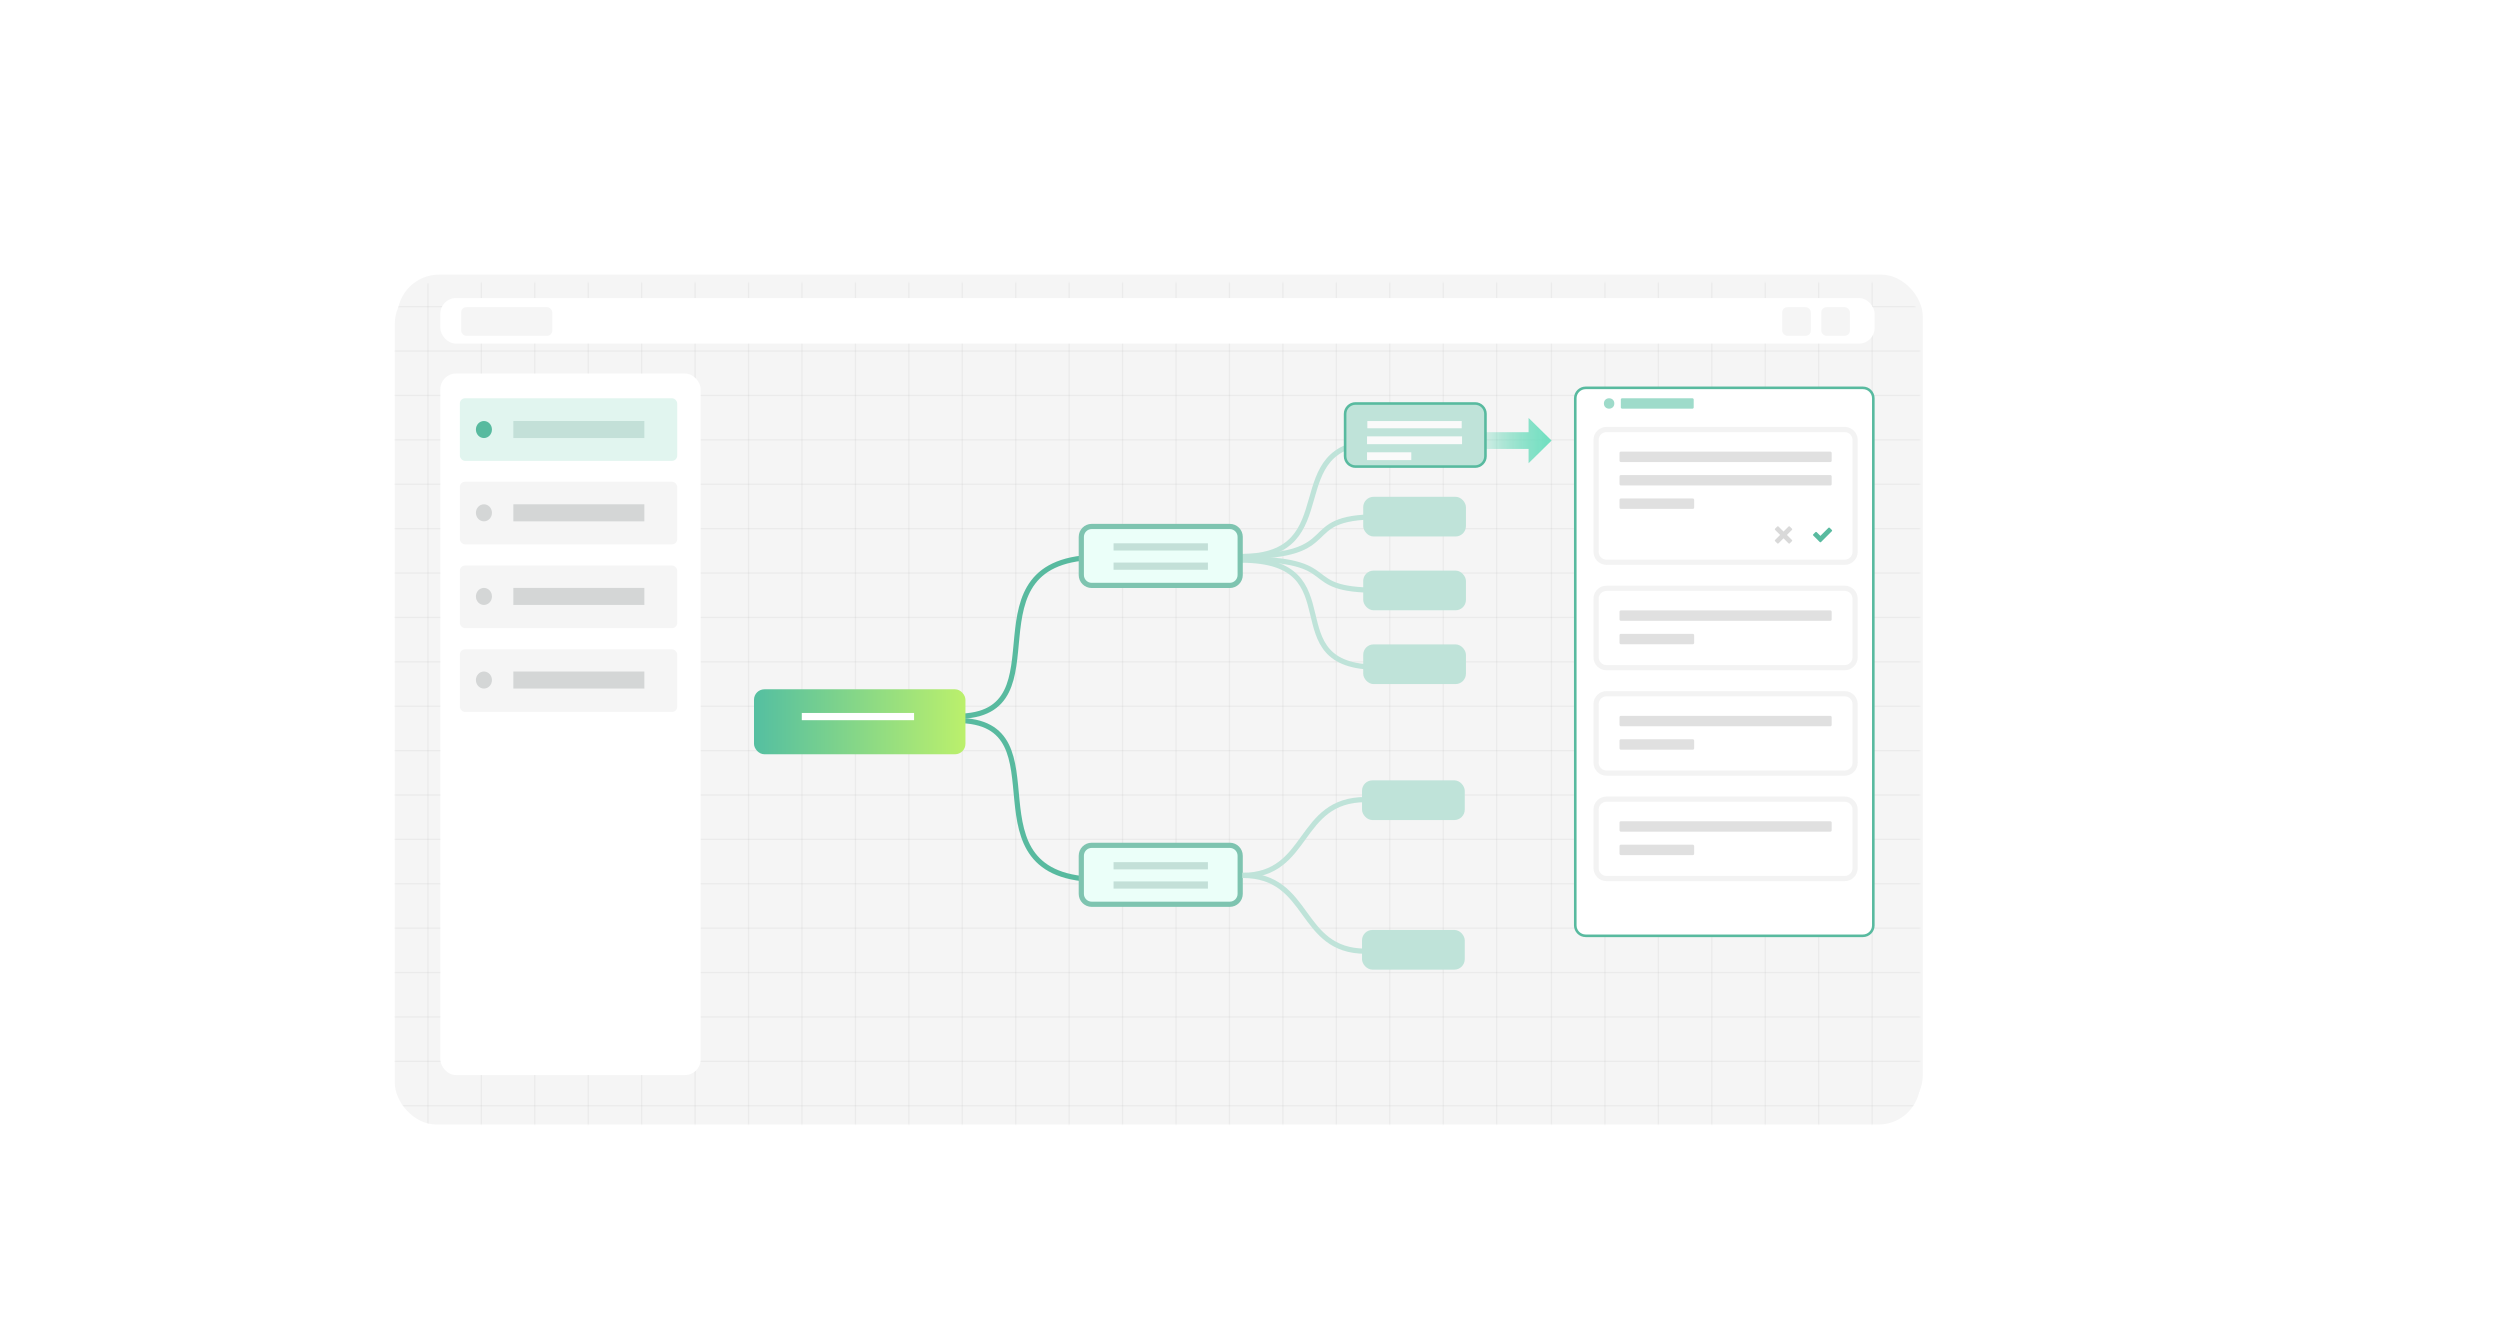 <svg xmlns="http://www.w3.org/2000/svg" xmlns:xlink="http://www.w3.org/1999/xlink" width="1920.815" height="1015" viewBox="0 0 1920.815 1015" fill="none">
  <g filter="url(#filter_40_90)">
  <rect  x="291.322" y="197" width="1200" height="683" rx="32"    fill="#FFFFFF" >
  </rect>
  </g>
  <rect  x="305.322" y="211" width="1172" height="647" rx="32"    fill="#F5F5F5" >
  </rect>
  <rect  x="303.322" y="217" width="1172" height="647" rx="32"    fill="#F5F5F5" >
  </rect>
  <g  mask="url(#mask-40_197)">
  <g opacity="0.04">
  <path    stroke="rgba(0, 0, 0, 1)" stroke-width="1"    d="M0.322 65.107L1920.32 65.107">
  </path>
  <path    stroke="rgba(0, 0, 0, 1)" stroke-width="1"    d="M0.322 474.393L1920.32 474.393">
  </path>
  <path    stroke="rgba(0, 0, 0, 1)" stroke-width="1"    d="M0.322 269.75L1920.32 269.75">
  </path>
  <path    stroke="rgba(0, 0, 0, 1)" stroke-width="1"    d="M0.322 679.036L1920.32 679.036">
  </path>
  <path    stroke="rgba(0, 0, 0, 1)" stroke-width="1"    d="M0.322 849.572L1920.32 849.572">
  </path>
  <path    stroke="rgba(0, 0, 0, 1)" stroke-width="1"    d="M0.322 99.215L1920.32 99.215">
  </path>
  <path    stroke="rgba(0, 0, 0, 1)" stroke-width="1"    d="M0.322 508.5L1920.32 508.5">
  </path>
  <path    stroke="rgba(0, 0, 0, 1)" stroke-width="1"    d="M0.322 303.857L1920.32 303.857">
  </path>
  <path    stroke="rgba(0, 0, 0, 1)" stroke-width="1"    d="M0.322 713.143L1920.32 713.143">
  </path>
  <path    stroke="rgba(0, 0, 0, 1)" stroke-width="1"    d="M0.322 883.679L1920.32 883.679">
  </path>
  <path    stroke="rgba(0, 0, 0, 1)" stroke-width="1"    d="M0.322 133.321L1920.32 133.321">
  </path>
  <path    stroke="rgba(0, 0, 0, 1)" stroke-width="1"    d="M0.322 542.607L1920.32 542.607">
  </path>
  <path    stroke="rgba(0, 0, 0, 1)" stroke-width="1"    d="M0.322 337.965L1920.32 337.965">
  </path>
  <path    stroke="rgba(0, 0, 0, 1)" stroke-width="1"    d="M0.322 747.25L1920.32 747.25">
  </path>
  <path    stroke="rgba(0, 0, 0, 1)" stroke-width="1"    d="M0.322 917.786L1920.32 917.786">
  </path>
  <path    stroke="rgba(0, 0, 0, 1)" stroke-width="1"    d="M0.322 167.429L1920.32 167.429">
  </path>
  <path    stroke="rgba(0, 0, 0, 1)" stroke-width="1"    d="M0.322 576.715L1920.32 576.715">
  </path>
  <path    stroke="rgba(0, 0, 0, 1)" stroke-width="1"    d="M0.322 372.071L1920.32 372.071">
  </path>
  <path    stroke="rgba(0, 0, 0, 1)" stroke-width="1"    d="M0.322 781.357L1920.32 781.357">
  </path>
  <path    stroke="rgba(0, 0, 0, 1)" stroke-width="1"    d="M0.322 951.893L1920.32 951.893">
  </path>
  <path    stroke="rgba(0, 0, 0, 1)" stroke-width="1"    d="M0.322 201.535L1920.32 201.535">
  </path>
  <path    stroke="rgba(0, 0, 0, 1)" stroke-width="1"    d="M0.322 610.821L1920.32 610.821">
  </path>
  <path    stroke="rgba(0, 0, 0, 1)" stroke-width="1"    d="M0.322 406.179L1920.32 406.179">
  </path>
  <path    stroke="rgba(0, 0, 0, 1)" stroke-width="1"    d="M0.322 815.465L1920.32 815.465">
  </path>
  <path    stroke="rgba(0, 0, 0, 1)" stroke-width="1"    d="M0.322 986L1920.32 986">
  </path>
  <path    stroke="rgba(0, 0, 0, 1)" stroke-width="1"    d="M0.322 31L1920.32 31">
  </path>
  <path    stroke="rgba(0, 0, 0, 1)" stroke-width="1"    d="M0.322 440.286L1920.32 440.286">
  </path>
  <path    stroke="rgba(0, 0, 0, 1)" stroke-width="1"    d="M0.322 235.643L1920.32 235.643">
  </path>
  <path    stroke="rgba(0, 0, 0, 1)" stroke-width="1"    d="M0.322 644.929L1920.32 644.929">
  </path>
  </g>
  <g opacity="0.04">
  <path    stroke="rgba(0, 0, 0, 1)" stroke-width="1"    d="M1108.86 0L1108.86 1015">
  </path>
  <path    stroke="rgba(0, 0, 0, 1)" stroke-width="1"    d="M1479.44 0L1479.44 1015">
  </path>
  <path    stroke="rgba(0, 0, 0, 1)" stroke-width="1"    d="M1842.98 0L1842.98 1015">
  </path>
  <path    stroke="rgba(0, 0, 0, 1)" stroke-width="1"    d="M616.176 0L616.176 1015">
  </path>
  <path    stroke="rgba(0, 0, 0, 1)" stroke-width="1"    d="M862.517 0L862.517 1015">
  </path>
  <path    stroke="rgba(0, 0, 0, 1)" stroke-width="1"    d="M1233.1 0L1233.1 1015">
  </path>
  <path    stroke="rgba(0, 0, 0, 1)" stroke-width="1"    d="M1596.64 0L1596.64 1015">
  </path>
  <path    stroke="rgba(0, 0, 0, 1)" stroke-width="1"    d="M369.834 0L369.834 1015">
  </path>
  <path    stroke="rgba(0, 0, 0, 1)" stroke-width="1"    d="M164.549 0L164.549 1015">
  </path>
  <path    stroke="rgba(0, 0, 0, 1)" stroke-width="1"    d="M1067.8 0L1067.8 1015">
  </path>
  <path    stroke="rgba(0, 0, 0, 1)" stroke-width="1"    d="M1438.39 0L1438.39 1015">
  </path>
  <path    stroke="rgba(0, 0, 0, 1)" stroke-width="1"    d="M1801.92 0L1801.92 1015">
  </path>
  <path    stroke="rgba(0, 0, 0, 1)" stroke-width="1"    d="M575.118 0L575.118 1015">
  </path>
  <path    stroke="rgba(0, 0, 0, 1)" stroke-width="1"    d="M821.459 0L821.459 1015">
  </path>
  <path    stroke="rgba(0, 0, 0, 1)" stroke-width="1"    d="M1192.05 0L1192.05 1015">
  </path>
  <path    stroke="rgba(0, 0, 0, 1)" stroke-width="1"    d="M1555.58 0L1555.58 1015">
  </path>
  <path    stroke="rgba(0, 0, 0, 1)" stroke-width="1"    d="M328.777 0L328.777 1015">
  </path>
  <path    stroke="rgba(0, 0, 0, 1)" stroke-width="1"    d="M123.492 0L123.492 1015">
  </path>
  <path    stroke="rgba(0, 0, 0, 1)" stroke-width="1"    d="M1026.75 0L1026.75 1015">
  </path>
  <path    stroke="rgba(0, 0, 0, 1)" stroke-width="1"    d="M1397.33 0L1397.33 1015">
  </path>
  <path    stroke="rgba(0, 0, 0, 1)" stroke-width="1"    d="M1760.87 0L1760.87 1015">
  </path>
  <path    stroke="rgba(0, 0, 0, 1)" stroke-width="1"    d="M534.062 0L534.062 1015">
  </path>
  <path    stroke="rgba(0, 0, 0, 1)" stroke-width="1"    d="M780.402 0L780.402 1015">
  </path>
  <path    stroke="rgba(0, 0, 0, 1)" stroke-width="1"    d="M287.721 0L287.721 1015">
  </path>
  <path    stroke="rgba(0, 0, 0, 1)" stroke-width="1"    d="M82.436 0L82.436 1015">
  </path>
  <path    stroke="rgba(0, 0, 0, 1)" stroke-width="1"    d="M985.687 0L985.687 1015">
  </path>
  <path    stroke="rgba(0, 0, 0, 1)" stroke-width="1"    d="M1356.27 0L1356.27 1015">
  </path>
  <path    stroke="rgba(0, 0, 0, 1)" stroke-width="1"    d="M1719.81 0L1719.81 1015">
  </path>
  <path    stroke="rgba(0, 0, 0, 1)" stroke-width="1"    d="M493.004 0L493.004 1015">
  </path>
  <path    stroke="rgba(0, 0, 0, 1)" stroke-width="1"    d="M739.346 0L739.346 1015">
  </path>
  <path    stroke="rgba(0, 0, 0, 1)" stroke-width="1"    d="M246.664 0L246.664 1015">
  </path>
  <path    stroke="rgba(0, 0, 0, 1)" stroke-width="1"    d="M41.379 0L41.379 1015">
  </path>
  <path    stroke="rgba(0, 0, 0, 1)" stroke-width="1"    d="M944.63 0L944.63 1015">
  </path>
  <path    stroke="rgba(0, 0, 0, 1)" stroke-width="1"    d="M1315.22 0L1315.22 1015">
  </path>
  <path    stroke="rgba(0, 0, 0, 1)" stroke-width="1"    d="M1678.75 0L1678.75 1015">
  </path>
  <path    stroke="rgba(0, 0, 0, 1)" stroke-width="1"    d="M451.947 0L451.947 1015">
  </path>
  <path    stroke="rgba(0, 0, 0, 1)" stroke-width="1"    d="M698.289 0L698.289 1015">
  </path>
  <path    stroke="rgba(0, 0, 0, 1)" stroke-width="1"    d="M205.606 0L205.606 1015">
  </path>
  <path    stroke="rgba(0, 0, 0, 1)" stroke-width="1"    d="M0.323 0L0.323 1015">
  </path>
  <path    stroke="rgba(0, 0, 0, 1)" stroke-width="1"    d="M1149.91 0L1149.91 1015">
  </path>
  <path    stroke="rgba(0, 0, 0, 1)" stroke-width="1"    d="M1520.5 0L1520.5 1015">
  </path>
  <path    stroke="rgba(0, 0, 0, 1)" stroke-width="1"    d="M1884.04 0L1884.04 1015">
  </path>
  <path    stroke="rgba(0, 0, 0, 1)" stroke-width="1"    d="M1920.32 0L1920.32 1015">
  </path>
  <path    stroke="rgba(0, 0, 0, 1)" stroke-width="1"    d="M657.232 0L657.232 1015">
  </path>
  <path    stroke="rgba(0, 0, 0, 1)" stroke-width="1"    d="M903.573 0L903.573 1015">
  </path>
  <path    stroke="rgba(0, 0, 0, 1)" stroke-width="1"    d="M1274.16 0L1274.16 1015">
  </path>
  <path    stroke="rgba(0, 0, 0, 1)" stroke-width="1"    d="M1637.7 0L1637.7 1015">
  </path>
  <path    stroke="rgba(0, 0, 0, 1)" stroke-width="1"    d="M410.891 0L410.891 1015">
  </path>
  </g>
  </g>
  <rect  x="338.322" y="229" width="1102" height="35" rx="12"    fill="#FFFFFF" >
  </rect>
  <rect  x="1399.322" y="236" width="22" height="22" rx="4"    fill="#F5F5F5" >
  </rect>
  <rect  x="1369.322" y="236" width="22" height="22" rx="4"    fill="#F5F5F5" >
  </rect>
  <rect  x="354.322" y="236" width="70" height="22" rx="4"    fill="#F5F5F5" >
  </rect>
  <rect  x="338.322" y="287" width="200" height="539" rx="12"    fill="#FFFFFF" >
  </rect>
  <rect  x="353.322" y="306" width="167" height="48.087" rx="4"    fill="#E1F5EF" >
  </rect>
  <rect x="394.413" y="323.469" width="100.673" height="13.101"   fill="#C3E0D8" >
  </rect>
  <rect  x="353.322" y="370.13" width="167" height="48.125" rx="4"    fill="#F5F5F5" >
  </rect>
  <ellipse cx="371.813" cy="330.019" rx="6.164" ry="6.551"   fill="#58BA9F" >
  </ellipse>
  <rect x="394.412" y="387.46" width="100.673" height="13.101"   fill="#D4D6D6" >
  </rect>
  <ellipse cx="371.816" cy="394.011" rx="6.164" ry="6.551"   fill="#D4D6D6" >
  </ellipse>
  <rect  x="353.322" y="434.5" width="167" height="48.125" rx="4"    fill="#F5F5F5" >
  </rect>
  <rect x="394.412" y="451.7" width="100.673" height="13.101"   fill="#D4D6D6" >
  </rect>
  <ellipse cx="371.816" cy="458.251" rx="6.164" ry="6.551"   fill="#D4D6D6" >
  </ellipse>
  <rect  x="353.322" y="498.88" width="167" height="48.125" rx="4"    fill="#F5F5F5" >
  </rect>
  <rect x="394.412" y="515.944" width="100.673" height="13.101"   fill="#D4D6D6" >
  </rect>
  <ellipse cx="371.816" cy="522.495" rx="6.164" ry="6.551"   fill="#D4D6D6" >
  </ellipse>
  <g filter="url(#filter_13_153)">
  <rect  x="1210.322" y="288" width="229" height="421" rx="8"    fill="#FFFFFF" >
  </rect>
  <path   fill="rgba(88, 186, 159, 1)"  d="M1218.32 287L1431.32 287C1436.29 287 1440.32 291.029 1440.32 296L1440.32 701C1440.32 705.971 1436.29 710 1431.32 710L1218.32 710C1213.35 710 1209.32 705.971 1209.32 701L1209.32 296C1209.32 291.029 1213.35 287 1218.32 287ZM1218.32 289C1214.46 289 1211.32 292.134 1211.32 296L1211.32 701C1211.32 704.866 1214.46 708 1218.32 708L1431.32 708C1435.19 708 1438.32 704.866 1438.32 701L1438.32 296C1438.32 292.134 1435.19 289 1431.32 289L1218.32 289Z">
  </path>
  </g>
  <circle cx="1236.322" cy="310" r="4"   fill="#9EDBCA" >
  </circle>
  <rect  x="1226.322" y="330" width="199" height="102" rx="8"    fill="#FFFFFF" >
  </rect>
  <path   fill="rgba(156, 156, 156, 0.12)"  d="M1234.32 328L1417.32 328C1422.85 328 1427.32 332.477 1427.32 338L1427.32 424C1427.32 429.523 1422.85 434 1417.32 434L1234.32 434C1228.8 434 1224.32 429.523 1224.32 424L1224.32 338C1224.32 332.477 1228.8 328 1234.32 328ZM1234.32 332C1231.01 332 1228.32 334.686 1228.32 338L1228.32 424C1228.32 427.314 1231.01 430 1234.32 430L1417.32 430C1420.64 430 1423.32 427.314 1423.32 424L1423.32 338C1423.32 334.686 1420.64 332 1417.32 332L1234.32 332Z">
  </path>
  <rect  x="1226.322" y="452" width="199" height="61" rx="8"    fill="#FFFFFF" >
  </rect>
  <path   fill="rgba(156, 156, 156, 0.12)"  d="M1234.32 450L1417.32 450C1422.85 450 1427.32 454.477 1427.32 460L1427.32 505C1427.32 510.523 1422.85 515 1417.32 515L1234.32 515C1228.8 515 1224.32 510.523 1224.32 505L1224.32 460C1224.32 454.477 1228.8 450 1234.32 450ZM1234.32 454C1231.01 454 1228.32 456.686 1228.32 460L1228.32 505C1228.32 508.314 1231.01 511 1234.32 511L1417.32 511C1420.64 511 1423.32 508.314 1423.32 505L1423.32 460C1423.32 456.686 1420.64 454 1417.32 454L1234.32 454Z">
  </path>
  <rect  x="1226.322" y="533" width="199" height="61" rx="8"    fill="#FFFFFF" >
  </rect>
  <path   fill="rgba(156, 156, 156, 0.12)"  d="M1234.32 531L1417.32 531C1422.85 531 1427.32 535.477 1427.32 541L1427.32 586C1427.32 591.523 1422.85 596 1417.32 596L1234.32 596C1228.8 596 1224.32 591.523 1224.32 586L1224.32 541C1224.32 535.477 1228.8 531 1234.32 531ZM1234.32 535C1231.01 535 1228.32 537.686 1228.32 541L1228.32 586C1228.32 589.314 1231.01 592 1234.32 592L1417.32 592C1420.64 592 1423.32 589.314 1423.32 586L1423.32 541C1423.32 537.686 1420.64 535 1417.32 535L1234.32 535Z">
  </path>
  <rect  x="1226.322" y="614" width="199" height="61" rx="8"    fill="#FFFFFF" >
  </rect>
  <path   fill="rgba(156, 156, 156, 0.12)"  d="M1234.32 612L1417.32 612C1422.85 612 1427.32 616.477 1427.32 622L1427.32 667C1427.32 672.523 1422.85 677 1417.32 677L1234.32 677C1228.8 677 1224.32 672.523 1224.32 667L1224.32 622C1224.32 616.477 1228.8 612 1234.32 612ZM1234.32 616C1231.01 616 1228.32 618.686 1228.32 622L1228.32 667C1228.32 670.314 1231.01 673 1234.32 673L1417.32 673C1420.64 673 1423.32 670.314 1423.32 667L1423.32 622C1423.32 618.686 1420.64 616 1417.32 616L1234.32 616Z">
  </path>
  <rect  x="1245.322" y="306" width="56" height="8" rx="1"    fill="#9EDBCA" >
  </rect>
  <rect  x="1244.322" y="347" width="163" height="8" rx="1"    fill="#E0E0E0" >
  </rect>
  <rect  x="1244.322" y="469" width="163" height="8" rx="1"    fill="#E0E0E0" >
  </rect>
  <rect  x="1244.322" y="550" width="163" height="8" rx="1"    fill="#E0E0E0" >
  </rect>
  <rect  x="1244.322" y="631" width="163" height="8" rx="1"    fill="#E0E0E0" >
  </rect>
  <rect  x="1244.322" y="365" width="163" height="8" rx="1"    fill="#E0E0E0" >
  </rect>
  <rect  x="1244.322" y="383" width="57.335" height="8" rx="1"    fill="#E0E0E0" >
  </rect>
  <rect  x="1244.322" y="487" width="57.335" height="8" rx="1"    fill="#E0E0E0" >
  </rect>
  <rect  x="1244.322" y="568" width="57.335" height="8" rx="1"    fill="#E0E0E0" >
  </rect>
  <rect  x="1244.322" y="649" width="57.335" height="8" rx="1"    fill="#E0E0E0" >
  </rect>
  <path d="M1174.45 355.91L1192.13 338.505L1174.45 321.099L1174.45 332.084L1127.33 332.084L1127.33 344.906L1174.45 344.906L1174.45 355.91Z"   fill="url(#linear_fill_z9WHeucyAwKi3LAmLy88D)" >
  </path>
  <path d="M1364.32 406.667L1365.99 405L1370.32 409.333L1374.66 405L1376.32 406.667L1371.99 411L1376.32 415.333L1374.66 417L1370.32 412.667L1365.99 417L1364.32 415.333L1368.66 411L1364.32 406.667Z" stroke="rgba(217, 217, 217, 1)" stroke-width="1.333" stroke-linejoin="round" stroke-linecap="round"  fill-rule="evenodd"  fill="#D9D9D9" >
  </path>
  <path d="M1393.66 411L1395.32 409.333L1398.66 412.667L1405.32 406L1406.99 407.667L1398.66 416L1393.66 411Z" stroke="rgba(88, 186, 159, 1)" stroke-width="1.333" stroke-linejoin="round" stroke-linecap="round"  fill-rule="evenodd"  fill="#58BA9F" >
  </path>
  <path    stroke="rgba(88, 186, 159, 1)" stroke-width="4"    d="M845.48 428.073C735.346 428.073 821.214 550.327 735.346 550.327">
  </path>
  <path    stroke="rgba(191, 227, 217, 1)" stroke-width="4"    d="M1058.41 339.789C980.853 339.789 1035.35 427.61 953.778 427.61">
  </path>
  <path    stroke="rgba(191, 227, 217, 1)" stroke-width="4"    d="M953.778 430.383C1041.89 430.383 976.832 512.658 1058.41 512.658">
  </path>
  <path    stroke="rgba(191, 227, 217, 1)" stroke-width="4"    d="M1058.41 397.104C994.758 397.104 1035.35 427.61 953.778 427.61">
  </path>
  <path    stroke="rgba(191, 227, 217, 1)" stroke-width="4"    d="M1058.41 453.494C994.758 453.494 1035.35 429.459 953.778 429.459">
  </path>
  <path    stroke="rgba(88, 186, 159, 1)" stroke-width="4"    d="M845.48 675.822C735.346 675.822 821.214 553.568 735.346 553.568">
  </path>
  <g filter="url(#filter_40_105)">
  <rect  x="579.322" y="525.601" width="162.448" height="49.92" rx="8"    fill="url(#linear_fill_40_105_0)" fill-opacity="1">
  </rect>
  </g>
  <rect x="616.034" y="547.787" width="86.272" height="5.547"   fill="#FFFFFF" >
  </rect>
  <rect  x="830.796" y="404.499" width="122.065" height="45.297" rx="8"    fill="#EBFFF9" >
  </rect>
  <path   fill="rgba(126, 196, 176, 1)"  d="M838.796 402.499L944.861 402.499C950.384 402.499 954.861 406.976 954.861 412.499L954.861 441.796C954.861 447.319 950.384 451.796 944.861 451.796L838.796 451.796C833.273 451.796 828.796 447.319 828.796 441.796L828.796 412.499C828.796 406.976 833.273 402.499 838.796 402.499ZM838.796 406.499C835.482 406.499 832.796 409.185 832.796 412.499L832.796 441.796C832.796 445.11 835.482 447.796 838.796 447.796L944.861 447.796C948.175 447.796 950.861 445.11 950.861 441.796L950.861 412.499C950.861 409.185 948.175 406.499 944.861 406.499L838.796 406.499Z">
  </path>
  <rect x="855.576" y="417.439" width="72.505" height="5.547"   fill="#C3E0D8" >
  </rect>
  <rect x="855.576" y="432.23" width="72.505" height="5.547"   fill="#C3E0D8" >
  </rect>
  <g filter="url(#filter_40_257)">
  <rect  x="1141.322" y="362.497" width="107.838" height="48.497" transform="rotate(-180 1141.322 362.497)" rx="8"    fill="#BFE3D9" >
  </rect>
  <path   fill="rgba(88, 186, 159, 1)"  d="M1133.32 363.497L1041.48 363.497C1036.51 363.497 1032.48 359.468 1032.48 354.497L1032.48 322C1032.48 317.029 1036.51 313 1041.48 313L1133.32 313C1138.29 313 1142.32 317.029 1142.32 322L1142.32 354.497C1142.32 359.468 1138.29 363.497 1133.32 363.497ZM1133.32 361.497C1137.19 361.497 1140.32 358.363 1140.32 354.497L1140.32 322C1140.32 318.134 1137.19 315 1133.32 315L1041.48 315C1037.62 315 1034.48 318.134 1034.48 322L1034.48 354.497C1034.48 358.363 1037.62 361.497 1041.48 361.497L1133.32 361.497Z">
  </path>
  </g>
  <rect x="1050.572" y="323.497" width="72.505" height="5.547"   fill="#FAFAFA" >
  </rect>
  <rect x="1050.322" y="335.271" width="73" height="6"   fill="#FAFAFA" >
  </rect>
  <rect x="1050.322" y="347.497" width="34" height="6"   fill="#FAFAFA" >
  </rect>
  <rect  x="1126.322" y="412.204" width="78.93" height="30.506" transform="rotate(-180 1126.322 412.204)" rx="8"    fill="#BFE3D9" >
  </rect>
  <rect  x="1126.322" y="468.903" width="78.93" height="30.506" transform="rotate(-180 1126.322 468.903)" rx="8"    fill="#BFE3D9" >
  </rect>
  <rect  x="1126.322" y="525.602" width="78.93" height="30.506" transform="rotate(-180 1126.322 525.602)" rx="8"    fill="#BFE3D9" >
  </rect>
  <rect  x="830.796" y="649.475" width="122.065" height="45.297" rx="8"    fill="#EBFFF9" >
  </rect>
  <path   fill="rgba(126, 196, 176, 1)"  d="M838.796 647.475L944.861 647.475C950.384 647.475 954.861 651.952 954.861 657.475L954.861 686.772C954.861 692.295 950.384 696.772 944.861 696.772L838.796 696.772C833.273 696.772 828.796 692.295 828.796 686.772L828.796 657.475C828.796 651.952 833.273 647.475 838.796 647.475ZM838.796 651.475C835.482 651.475 832.796 654.161 832.796 657.475L832.796 686.772C832.796 690.086 835.482 692.772 838.796 692.772L944.861 692.772C948.175 692.772 950.861 690.086 950.861 686.772L950.861 657.475C950.861 654.161 948.175 651.475 944.861 651.475L838.796 651.475Z">
  </path>
  <rect x="855.576" y="662.416" width="72.505" height="5.547"   fill="#C3E0D8" >
  </rect>
  <rect x="855.576" y="677.207" width="72.505" height="5.547"   fill="#C3E0D8" >
  </rect>
  <path    stroke="rgba(191, 227, 217, 1)" stroke-width="4"    d="M1049.23 614.345C996.476 614.345 1006.6 672.584 954.696 672.584">
  </path>
  <path    stroke="rgba(191, 227, 217, 1)" stroke-width="4"    d="M954.697 672.585C1007.45 672.585 997.32 730.824 1049.23 730.824">
  </path>
  <rect  x="1125.405" y="630.062" width="78.93" height="30.506" transform="rotate(-180 1125.405 630.062)" rx="8"    fill="#BFE3D9" >
  </rect>
  <rect  x="1125.405" y="744.997" width="78.93" height="30.506" transform="rotate(-180 1125.405 744.997)" rx="8"    fill="#BFE3D9" >
  </rect>
  <defs>
  <filter id="filter_40_90" x="261.322" y="175" width="1260" height="743" filterUnits="userSpaceOnUse" color-interpolation-filters="sRGB">
  <feFlood flood-opacity="0" result="feFloodId_40_90"/>
  <feColorMatrix in="SourceAlpha" type="matrix" values="0 0 0 0 0 0 0 0 0 0 0 0 0 0 0 0 0 0 127 0" result="hardAlpha_40_90"/>
  <feOffset dx="0" dy="8"/>
  <feGaussianBlur stdDeviation="15"/>
  <feComposite in2="hardAlpha_40_90" operator="out"/>
  <feColorMatrix type="matrix" values="0 0 0 0 0 0 0 0 0 0 0 0 0 0 0 0 0 0 0.1 0"/>
  <feBlend mode="normal" in2="feFloodId_40_90" result="dropShadow_1_40_90"/>
  <feBlend mode="normal" in="SourceGraphic" in2="dropShadow_1_40_90" result="shape_40_90"/>
  </filter>
  <mask id="mask-40_197" style="mask-type:alpha" maskUnits="userSpaceOnUse">
  <rect  x="303.322" y="217" width="1172" height="647" rx="32"    fill="#F5F5F5" >
  </rect>
  </mask>
  <filter id="filter_13_153" x="1199.322" y="287" width="251" height="443" filterUnits="userSpaceOnUse" color-interpolation-filters="sRGB">
  <feFlood flood-opacity="0" result="feFloodId_13_153"/>
  <feColorMatrix in="SourceAlpha" type="matrix" values="0 0 0 0 0 0 0 0 0 0 0 0 0 0 0 0 0 0 127 0" result="hardAlpha_13_153"/>
  <feOffset dx="0" dy="10"/>
  <feGaussianBlur stdDeviation="5"/>
  <feComposite in2="hardAlpha_13_153" operator="out"/>
  <feColorMatrix type="matrix" values="0 0 0 0 0.792 0 0 0 0 0.89 0 0 0 0 0.863 0 0 0 1 0"/>
  <feBlend mode="normal" in2="feFloodId_13_153" result="dropShadow_1_13_153"/>
  <feBlend mode="normal" in="SourceGraphic" in2="dropShadow_1_13_153" result="shape_13_153"/>
  </filter>
  <linearGradient id="linear_fill_z9WHeucyAwKi3LAmLy88D" x1="1192.129" y1="338.5" x2="1127.322" y2="338.5" gradientUnits="userSpaceOnUse">
  <stop offset="0" stop-color="#70E0C1"  />
  <stop offset="1" stop-color="#34C99F" stop-opacity="0" />
  </linearGradient>
  <linearGradient id="linear_fill_40_105_0" x1="579.322" y1="550.56" x2="741.77" y2="550.56" gradientUnits="userSpaceOnUse">
  <stop offset="0" stop-color="#54BFA1"  />
  <stop offset="1" stop-color="#BBF06C"  />
  </linearGradient>
  <filter id="filter_40_105" x="569.322" y="519.601" width="182.448" height="69.92" filterUnits="userSpaceOnUse" color-interpolation-filters="sRGB">
  <feFlood flood-opacity="0" result="feFloodId_40_105"/>
  <feColorMatrix in="SourceAlpha" type="matrix" values="0 0 0 0 0 0 0 0 0 0 0 0 0 0 0 0 0 0 127 0" result="hardAlpha_40_105"/>
  <feOffset dx="0" dy="4"/>
  <feGaussianBlur stdDeviation="5"/>
  <feComposite in2="hardAlpha_40_105" operator="out"/>
  <feColorMatrix type="matrix" values="0 0 0 0 0.671 0 0 0 0 0.839 0 0 0 0 0.792 0 0 0 1 0"/>
  <feBlend mode="normal" in2="feFloodId_40_105" result="dropShadow_1_40_105"/>
  <feBlend mode="normal" in="SourceGraphic" in2="dropShadow_1_40_105" result="shape_40_105"/>
  </filter>
  <filter id="filter_40_257" x="1028.484" y="305" width="117.838" height="58.497" filterUnits="userSpaceOnUse" color-interpolation-filters="sRGB">
  <feFlood flood-opacity="0" result="feFloodId_40_257"/>
  <feColorMatrix in="SourceAlpha" type="matrix" values="0 0 0 0 0 0 0 0 0 0 0 0 0 0 0 0 0 0 127 0" result="hardAlpha_40_257"/>
  <feOffset dx="0" dy="-4"/>
  <feGaussianBlur stdDeviation="2"/>
  <feComposite in2="hardAlpha_40_257" operator="out"/>
  <feColorMatrix type="matrix" values="0 0 0 0 0.792 0 0 0 0 0.89 0 0 0 0 0.863 0 0 0 1 0"/>
  <feBlend mode="normal" in2="feFloodId_40_257" result="dropShadow_1_40_257"/>
  <feBlend mode="normal" in="SourceGraphic" in2="dropShadow_1_40_257" result="shape_40_257"/>
  </filter>
  </defs>
  </svg>
  